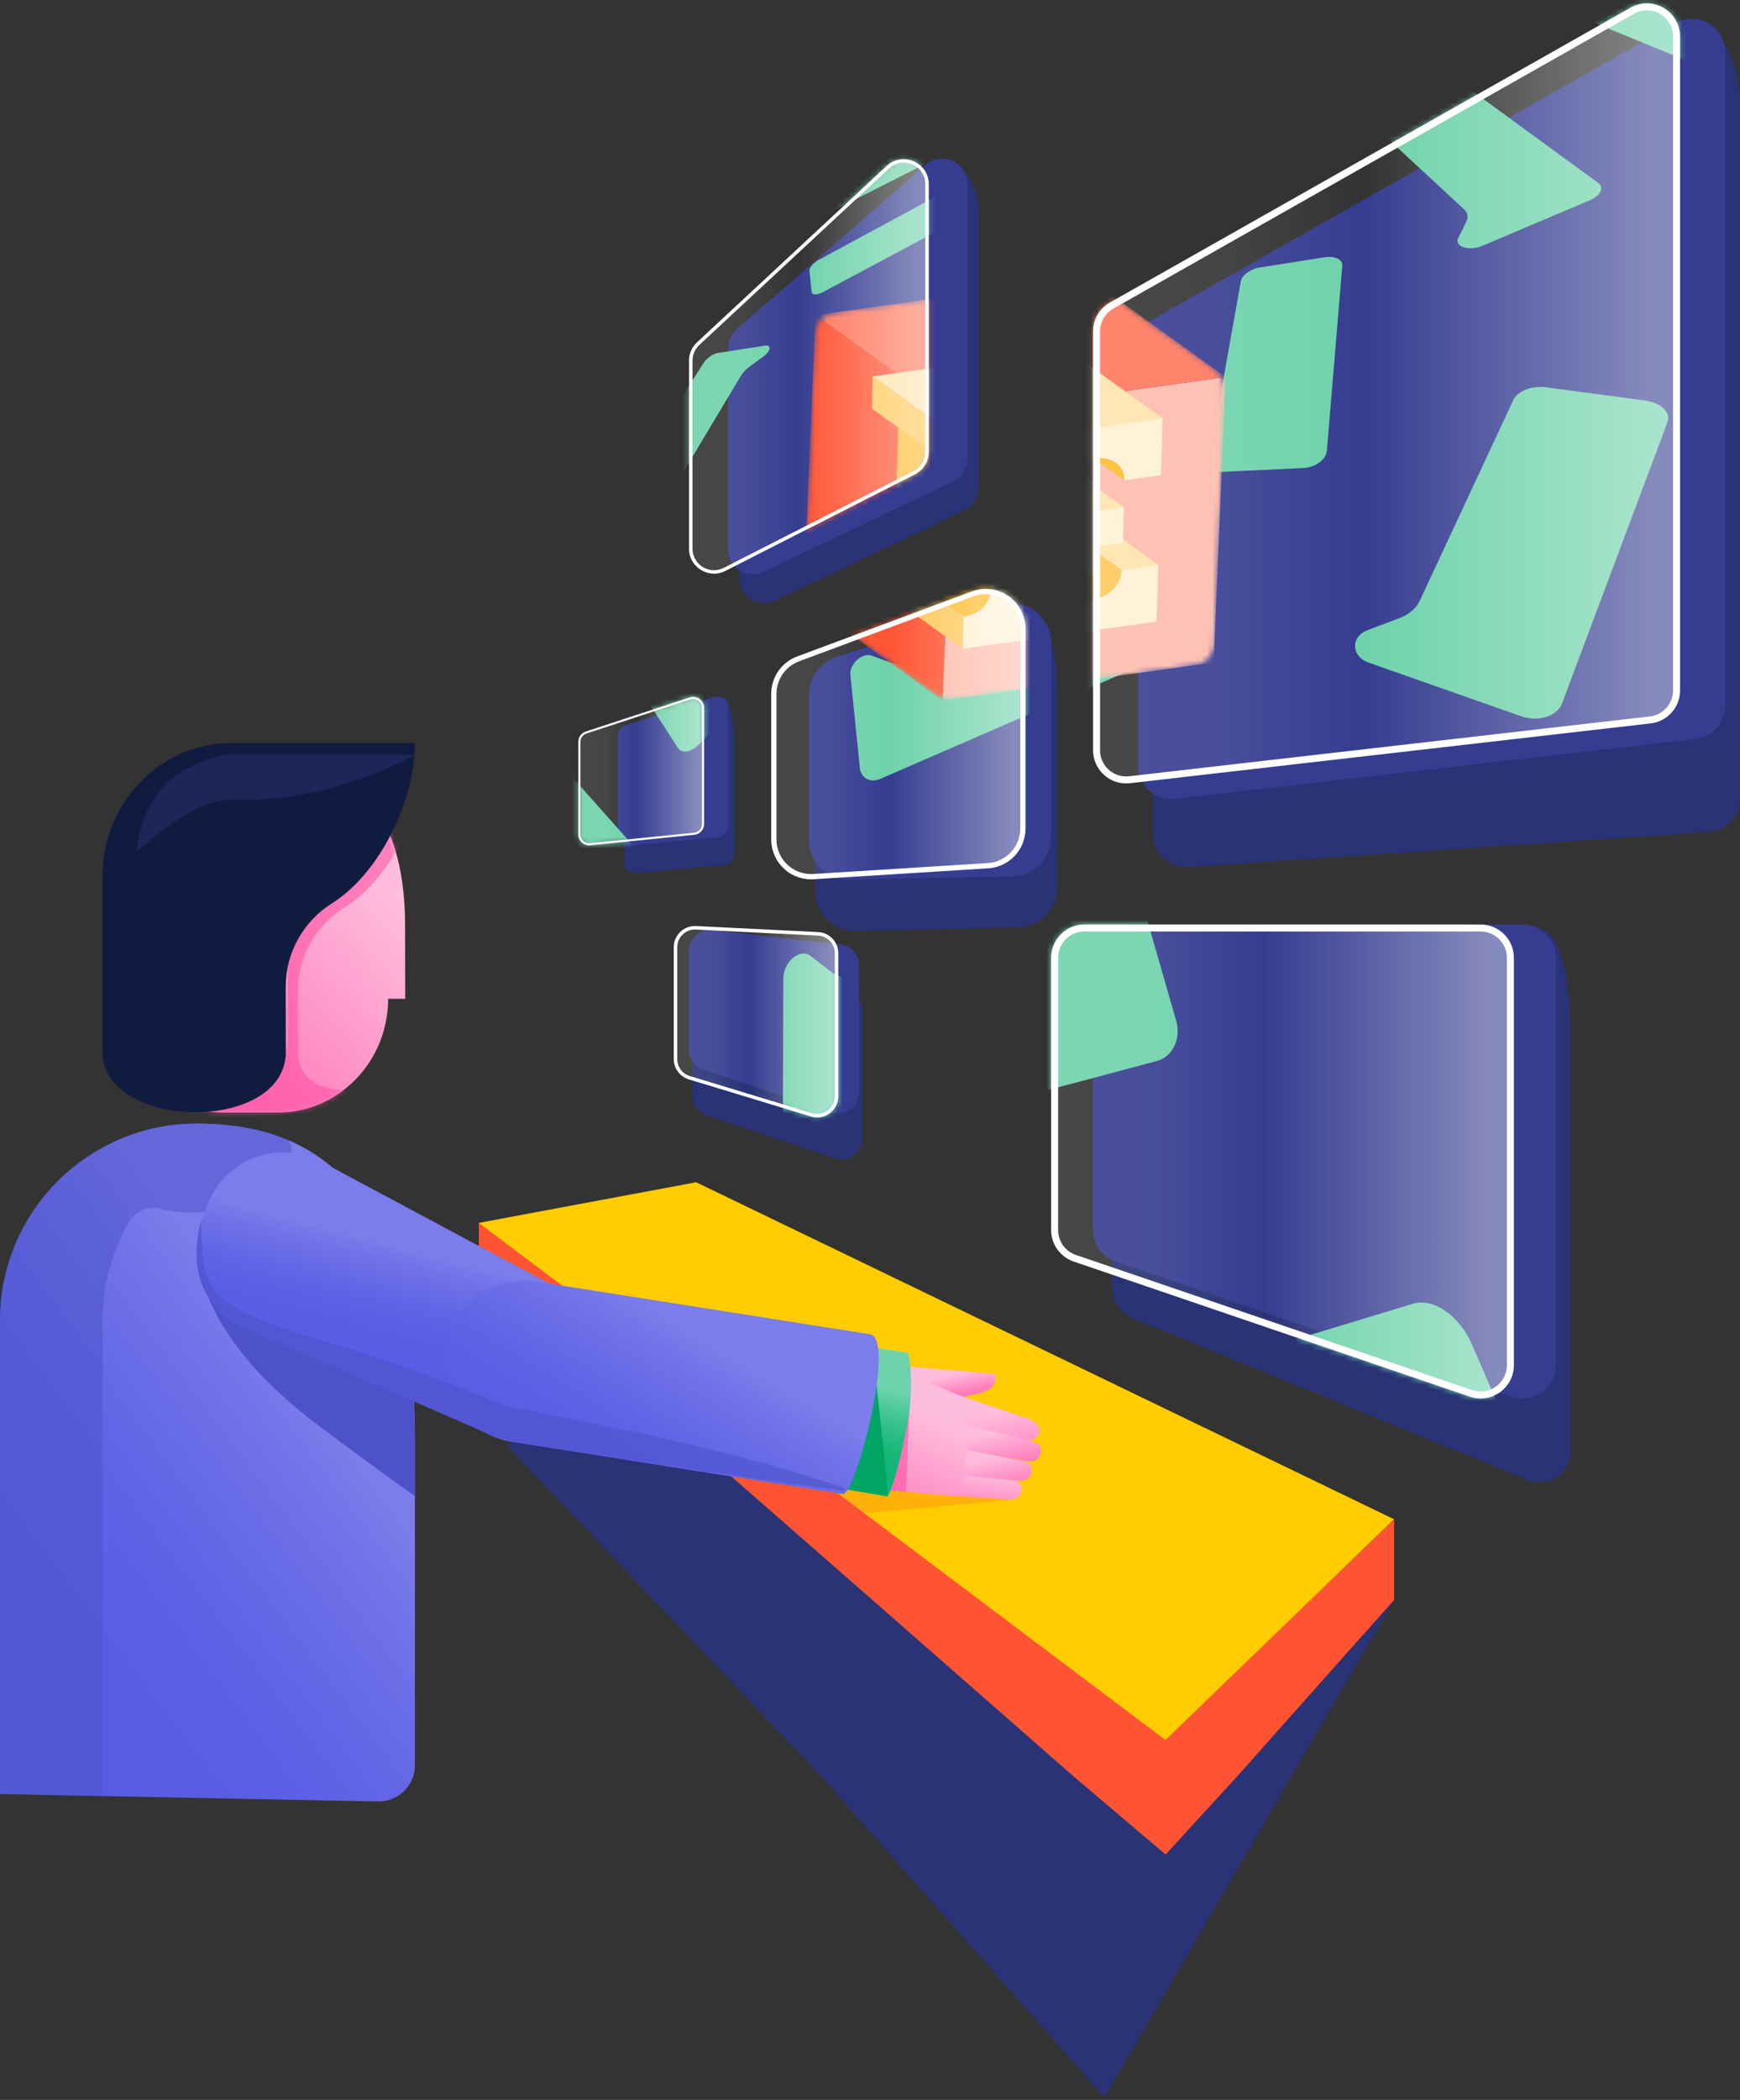 <svg width="315" height="380" viewBox="0 0 315 380" fill="none" xmlns="http://www.w3.org/2000/svg">
<rect x="0" y="0" width="315" height="380" fill="#333333" stroke="none"/>
<path d="M252.385 289.492L124.728 218.046L91.978 261.831L148.58 321.362L199.942 379.597L252.385 289.492Z" fill="#293375"/>
<path d="M127.955 201.866L151.094 209.628C153.57 210.458 156.134 208.617 156.134 206.005V183.026C156.134 181.076 154.666 179.438 152.73 179.225L129.591 176.677C127.328 176.427 125.35 178.198 125.35 180.477V198.243C125.35 199.885 126.399 201.346 127.955 201.866Z" fill="#293375"/>
<path d="M205.318 238.687L276.453 267.768C280.33 269.352 284.358 266.709 284.358 262.579V188.864C284.358 185.536 284.358 168.442 278.383 167.97L207.249 177.815C203.949 177.599 201.271 180.122 201.271 183.454V232.725C201.271 235.305 202.897 237.701 205.318 238.69V238.687Z" fill="#293375"/>
<path d="M154.923 168.439L184.36 167.815C188.281 167.732 191.419 164.528 191.419 160.607V125.606C191.419 120.728 190.306 109.453 185.656 110.934L152.587 128.097C149.594 129.048 147.562 131.827 147.562 134.969V161.232C147.562 165.273 150.884 168.525 154.926 168.439H154.923Z" fill="#293375"/>
<path d="M115.14 158.031L131.147 156.544C132.165 156.449 132.941 155.596 132.941 154.576V133.099C132.941 131.761 132.234 126.021 130.963 126.423L114.363 136.275C113.542 136.534 112.981 137.298 112.981 138.16V156.065C112.981 157.229 113.983 158.141 115.14 158.034V158.031Z" fill="#293375"/>
<path d="M215.417 156.868L309.643 150.541C312.67 150.192 314.956 147.631 314.956 144.582L315 18.553C315 13.948 313.504 9.463 310.737 5.78L309.824 4.563L211.778 69.885C209.899 70.95 208.735 72.944 208.735 75.105V150.909C208.735 154.494 211.858 157.276 215.417 156.868Z" fill="#293375"/>
<path d="M212.716 144.541L306.987 133.717C310.014 133.368 312.299 130.807 312.299 127.758V9.415C312.299 4.82 307.345 1.932 303.345 4.195L209.074 57.558C207.195 58.623 206.031 60.617 206.031 62.779V138.582C206.031 142.167 209.153 144.95 212.713 144.541H212.716Z" fill="#363D91"/>
<path d="M201.961 228.291L273.686 252.744C277.594 254.078 281.657 251.172 281.657 247.042V173.327C281.657 169.999 278.96 167.302 275.632 167.302L203.907 167.292C200.579 167.292 197.882 169.989 197.882 173.317V222.588C197.882 225.168 199.524 227.46 201.964 228.291H201.961Z" fill="#363D91"/>
<path d="M153.798 159.207L183.235 158.582C187.156 158.5 190.294 155.295 190.294 151.375V116.373C190.294 111.495 185.549 108.024 180.899 109.501L151.462 118.864C148.469 119.815 146.438 122.595 146.438 125.736V151.999C146.438 156.04 149.759 159.292 153.801 159.207H153.798Z" fill="#363D91"/>
<path d="M140.349 108.712L174.581 92.37C176.157 91.618 177.158 90.027 177.158 88.281V38.163C177.158 34.442 175.257 30.981 172.115 28.984L135.423 64.829C134.434 65.688 133.863 66.937 133.863 68.249V104.626C133.863 107.958 137.337 110.151 140.345 108.715L140.349 108.712Z" fill="#293375"/>
<path d="M127.337 193.523L150.476 201.286C152.951 202.116 155.516 200.274 155.516 197.663V174.683C155.516 172.734 154.048 171.095 152.111 170.883L128.973 168.335C126.709 168.084 124.731 169.856 124.731 172.135V189.9C124.731 191.542 125.781 193.003 127.337 193.523Z" fill="#363D91"/>
<path d="M138.298 103.466L172.531 87.124C174.106 86.373 175.108 84.782 175.108 83.035V33.244C175.108 29.358 170.537 27.276 167.605 29.824L133.372 59.583C132.383 60.442 131.812 61.691 131.812 63.003V99.381C131.812 102.712 135.287 104.905 138.295 103.469L138.298 103.466Z" fill="#363D91"/>
<path d="M86.679 227.083L194.249 321.362L211.001 335.587L252.385 289.492L105.754 226.11L86.679 221.295V227.083Z" fill="#FF5433"/>
<path d="M86.679 221.296L211.001 314.887L252.385 274.931L126.028 213.939L86.679 221.296Z" fill="#FFCC00"/>
<path d="M114.015 152.978L130.022 151.492C131.04 151.397 131.816 150.544 131.816 149.524V128.047C131.816 126.709 130.517 125.758 129.246 126.161L113.238 131.219C112.417 131.479 111.856 132.243 111.856 133.105V151.01C111.856 152.173 112.858 153.086 114.015 152.978Z" fill="#363D91"/>
<mask id="mask0_1833_3469" style="mask-type:luminance" maskUnits="userSpaceOnUse" x="104" y="0" width="201" height="254">
<path d="M197.882 135.771V59.967C197.882 57.805 199.046 55.812 200.925 54.747L295.196 1.384C299.193 -0.879 304.15 2.008 304.15 6.604V124.947C304.15 127.996 301.865 130.557 298.838 130.905L204.567 141.729C201.008 142.138 197.885 139.355 197.885 135.771H197.882ZM194.373 228.291L266.098 252.744C270.006 254.078 274.07 251.172 274.07 247.042V173.327C274.07 169.999 271.372 167.302 268.044 167.302L196.32 167.292C192.991 167.292 190.294 169.989 190.294 173.317V222.589C190.294 225.169 191.936 227.46 194.377 228.291H194.373ZM147.278 159.102L178.896 157.127C182.696 156.89 185.657 153.739 185.657 149.932V113.777C185.657 108.75 180.642 105.267 175.932 107.019L144.314 118.788C141.493 119.84 139.62 122.534 139.62 125.546V151.907C139.62 156.065 143.129 159.362 147.281 159.102H147.278ZM124.69 195.324L146.824 202.046C149.281 202.791 151.76 200.956 151.76 198.389V172.49C151.76 170.452 150.159 168.772 148.124 168.671L125.99 167.58C123.806 167.473 121.98 169.213 121.98 171.4V191.666C121.98 193.349 123.08 194.836 124.694 195.324H124.69ZM131.318 103.311L165.668 85.815C167.187 85.041 168.141 83.482 168.141 81.78V33.339C168.141 29.384 163.424 27.327 160.527 30.021L126.177 61.951C125.255 62.807 124.732 64.011 124.732 65.27V99.276C124.732 102.658 128.304 104.848 131.318 103.311ZM106.864 152.956L125.682 151.067C126.694 150.966 127.461 150.116 127.461 149.102V128.075C127.461 126.731 126.145 125.777 124.868 126.198L106.049 132.376C105.238 132.642 104.689 133.4 104.689 134.252V150.991C104.689 152.16 105.701 153.073 106.864 152.956Z" fill="white"/>
</mask>
<g mask="url(#mask0_1833_3469)">
<path d="M78.229 219.612L62.333 251.289C61.886 252.18 61.528 253.093 61.262 253.983C60.995 254.874 60.818 255.755 60.739 256.56C60.659 257.372 60.682 258.11 60.808 258.731C60.935 259.353 61.17 259.857 61.512 260.186L103.815 300.757C104.36 301.28 104.972 301.514 105.615 301.492C106.259 301.47 106.931 301.188 107.59 300.678C108.249 300.167 108.89 299.429 109.479 298.497C110.066 297.568 110.595 296.446 111.029 295.166L121.562 264.129C121.933 263.032 122.177 261.914 122.298 260.833C122.418 259.752 122.415 258.722 122.301 257.78C122.187 256.842 121.965 255.999 121.635 255.299C121.306 254.598 120.881 254.05 120.355 253.695L84.702 229.473C84.448 229.302 84.223 229.077 84.026 228.807C83.83 228.538 83.665 228.224 83.532 227.869C83.399 227.514 83.294 227.124 83.228 226.693C83.161 226.262 83.123 225.806 83.12 225.314L83.088 218.582C83.085 217.742 82.892 217.156 82.578 216.804C82.264 216.452 81.833 216.341 81.345 216.449C80.857 216.557 80.312 216.877 79.773 217.406C79.234 217.936 78.698 218.671 78.229 219.606" fill="#6ED2AB"/>
<path d="M168.344 252.091C168.284 252.357 168.23 252.633 168.192 252.915C168.154 253.197 168.122 253.489 168.103 253.787C168.084 254.085 168.078 254.389 168.087 254.703C168.097 255.017 168.113 255.334 168.148 255.654L173.802 310.329C173.974 311.99 174.319 313.543 174.798 314.925C175.279 316.319 175.898 317.546 176.611 318.535C177.327 319.533 178.142 320.291 179.004 320.744C179.866 321.197 180.788 321.353 181.708 321.134L280.989 297.578C281.741 297.4 282.403 297.058 282.964 296.582C283.528 296.107 283.991 295.492 284.353 294.769C284.714 294.047 284.974 293.22 285.126 292.307C285.278 291.397 285.322 290.408 285.259 289.362C285.227 288.852 285.17 288.326 285.085 287.79C284.999 287.258 284.888 286.712 284.752 286.161C284.616 285.613 284.451 285.055 284.261 284.497C284.07 283.939 283.855 283.378 283.611 282.814L266.472 243.286C265.895 241.958 265.163 240.76 264.329 239.73C263.502 238.709 262.58 237.85 261.616 237.194C260.653 236.538 259.66 236.085 258.675 235.863C257.689 235.641 256.725 235.647 255.819 235.923L187.451 256.601C186.909 256.766 186.361 256.846 185.812 256.846C185.264 256.846 184.719 256.763 184.18 256.605C183.644 256.446 183.115 256.208 182.605 255.898C182.094 255.587 181.6 255.204 181.131 254.747L174.709 248.513C174.081 247.904 173.425 247.584 172.782 247.508C172.138 247.432 171.508 247.594 170.924 247.952C170.341 248.31 169.809 248.861 169.365 249.562C168.921 250.265 168.566 251.124 168.344 252.091Z" fill="#6ED2AB"/>
<path d="M300.236 186.345C300.296 186.82 300.419 187.315 300.61 187.809C300.8 188.303 301.053 188.807 301.373 189.302C301.694 189.796 302.08 190.284 302.537 190.75C302.993 191.219 303.516 191.666 304.106 192.078L352.789 226.221C354.279 227.267 355.807 228.072 357.287 228.63C358.768 229.188 360.222 229.502 361.532 229.552C362.85 229.603 364.029 229.394 364.993 228.922C365.956 228.449 366.701 227.711 367.142 226.712L404.275 142.468C404.383 142.224 404.456 141.971 404.494 141.711C404.532 141.451 404.538 141.185 404.513 140.915C404.487 140.646 404.427 140.37 404.342 140.091C404.253 139.815 404.136 139.533 403.99 139.254C403.695 138.684 403.283 138.113 402.77 137.555C402.256 136.998 401.651 136.456 400.953 135.939C400.256 135.422 399.486 134.94 398.643 134.497C397.803 134.056 396.893 133.657 395.926 133.311L361.912 121.181C360.742 120.763 359.566 120.494 358.444 120.364C357.325 120.234 356.257 120.237 355.29 120.37C354.327 120.503 353.465 120.76 352.758 121.14C352.051 121.52 351.499 122.018 351.154 122.63L320.379 177.514C320.091 178.031 319.732 178.497 319.308 178.909C318.886 179.324 318.401 179.682 317.859 179.987C317.317 180.291 316.724 180.535 316.084 180.716C315.444 180.896 314.756 181.017 314.033 181.07L303.985 181.815C303.282 181.866 302.679 182.031 302.172 182.281C301.665 182.532 301.259 182.871 300.949 183.277C300.638 183.682 300.423 184.154 300.302 184.671C300.182 185.191 300.16 185.755 300.236 186.342" fill="#6ED2AB"/>
<path d="M281.461 0.858C281.471 0.918 281.49 0.972 281.518 1.026C281.547 1.08 281.585 1.13 281.629 1.181C281.674 1.232 281.734 1.276 281.797 1.317C281.861 1.359 281.94 1.4 282.025 1.435L306.743 11.549C306.914 11.618 307.069 11.695 307.209 11.78C307.348 11.866 307.472 11.954 307.58 12.05C307.688 12.145 307.776 12.246 307.849 12.354C307.922 12.462 307.976 12.573 308.014 12.687C308.03 12.737 308.043 12.788 308.052 12.842C308.062 12.896 308.068 12.947 308.071 13.001C308.074 13.054 308.071 13.108 308.068 13.162C308.065 13.216 308.055 13.273 308.043 13.33L307.488 15.977C307.481 16.008 307.475 16.04 307.472 16.072C307.469 16.104 307.469 16.135 307.472 16.164C307.475 16.192 307.475 16.224 307.481 16.253C307.488 16.281 307.494 16.309 307.504 16.338C307.586 16.607 307.84 16.823 308.207 16.975C308.575 17.13 309.06 17.222 309.605 17.251C310.15 17.276 310.759 17.235 311.368 17.121C311.979 17.004 312.591 16.814 313.146 16.544L332.579 7.077C332.922 6.909 333.213 6.734 333.451 6.557C333.689 6.379 333.876 6.199 334.012 6.018C334.148 5.837 334.228 5.66 334.256 5.489C334.285 5.317 334.256 5.153 334.177 4.997C334.139 4.921 334.085 4.848 334.022 4.779C333.958 4.709 333.879 4.642 333.787 4.579C333.695 4.516 333.59 4.458 333.473 4.401C333.356 4.344 333.226 4.297 333.083 4.252L298.112 -6.857C297.817 -6.949 297.459 -6.996 297.059 -7.003C296.66 -7.009 296.226 -6.971 295.776 -6.898C295.329 -6.825 294.869 -6.714 294.422 -6.572C293.975 -6.429 293.544 -6.255 293.151 -6.052L282.951 -0.775C282.691 -0.641 282.466 -0.502 282.273 -0.362C282.079 -0.223 281.921 -0.08 281.794 0.059C281.667 0.199 281.579 0.338 281.521 0.471C281.464 0.604 281.449 0.734 281.468 0.851" fill="#6ED2AB"/>
<path d="M185.179 6.484L183.505 9.821C183.438 9.951 183.423 10.062 183.448 10.151C183.473 10.24 183.54 10.303 183.644 10.344C183.749 10.385 183.889 10.398 184.06 10.385C184.231 10.373 184.431 10.332 184.659 10.262L204.146 4.157C204.324 4.103 204.495 4.056 204.66 4.021C204.825 3.986 204.983 3.958 205.132 3.942C205.281 3.926 205.424 3.916 205.554 3.919C205.684 3.923 205.804 3.935 205.912 3.958L207.443 4.287C207.642 4.332 207.899 4.309 208.178 4.243C208.457 4.176 208.755 4.065 209.037 3.926C209.319 3.786 209.582 3.622 209.788 3.444C209.994 3.267 210.146 3.086 210.207 2.915L211.953 -2.236C211.998 -2.363 211.985 -2.467 211.928 -2.546C211.871 -2.626 211.766 -2.68 211.627 -2.708C211.487 -2.737 211.307 -2.737 211.101 -2.708C210.895 -2.68 210.657 -2.626 210.403 -2.543L187.22 5.067C187.001 5.14 186.779 5.232 186.567 5.339C186.355 5.447 186.152 5.568 185.968 5.694C185.784 5.821 185.619 5.958 185.486 6.091C185.353 6.224 185.248 6.357 185.185 6.481" fill="#6ED2AB"/>
<path d="M144.672 26.848C144.644 26.89 144.621 26.928 144.599 26.969C144.577 27.01 144.561 27.045 144.548 27.08C144.536 27.115 144.526 27.15 144.52 27.184C144.514 27.219 144.514 27.248 144.517 27.279L144.767 29.688C144.777 29.784 144.827 29.85 144.91 29.891C144.992 29.932 145.109 29.945 145.249 29.932C145.388 29.92 145.556 29.882 145.737 29.815C145.918 29.749 146.117 29.66 146.323 29.546L163.266 20.047C163.411 19.964 163.56 19.888 163.706 19.822C163.852 19.755 163.998 19.692 164.137 19.638C164.277 19.584 164.419 19.539 164.553 19.501C164.686 19.463 164.816 19.435 164.939 19.416L166.686 19.134C166.863 19.105 167.053 19.045 167.244 18.966C167.434 18.887 167.621 18.782 167.795 18.671C167.969 18.56 168.128 18.436 168.261 18.31C168.394 18.183 168.499 18.059 168.565 17.945C168.584 17.913 168.597 17.882 168.61 17.853C168.622 17.825 168.629 17.793 168.635 17.764C168.641 17.736 168.641 17.711 168.638 17.685C168.635 17.66 168.629 17.634 168.619 17.612L167.253 14.459C167.218 14.379 167.145 14.332 167.041 14.306C166.936 14.281 166.8 14.284 166.645 14.306C166.489 14.329 166.309 14.383 166.118 14.455C165.928 14.528 165.725 14.623 165.519 14.738L145.87 25.837C145.737 25.913 145.61 25.993 145.493 26.075C145.376 26.157 145.262 26.246 145.157 26.332C145.052 26.417 144.96 26.509 144.878 26.595C144.796 26.68 144.726 26.769 144.669 26.852" fill="#6ED2AB"/>
<path d="M108.982 54.205C108.906 54.306 108.839 54.401 108.792 54.493C108.744 54.585 108.706 54.671 108.687 54.747C108.668 54.823 108.665 54.893 108.678 54.953C108.69 55.013 108.722 55.061 108.773 55.095L110.766 56.493C110.846 56.547 110.96 56.566 111.096 56.557C111.232 56.547 111.397 56.503 111.575 56.43C111.752 56.357 111.946 56.262 112.139 56.138C112.332 56.015 112.535 55.872 112.725 55.71L127.781 42.902C127.905 42.797 128.035 42.696 128.165 42.598C128.295 42.499 128.431 42.408 128.567 42.322C128.704 42.236 128.843 42.154 128.98 42.081C129.116 42.008 129.255 41.942 129.392 41.882L131.312 41.045C131.449 40.984 131.585 40.915 131.712 40.836C131.839 40.756 131.962 40.671 132.073 40.582C132.184 40.493 132.289 40.401 132.378 40.306C132.466 40.211 132.545 40.122 132.606 40.034C132.656 39.961 132.694 39.894 132.723 39.828C132.752 39.761 132.767 39.704 132.771 39.65C132.774 39.596 132.764 39.549 132.739 39.511C132.713 39.473 132.675 39.441 132.618 39.422L128.916 38.1C128.824 38.068 128.704 38.065 128.561 38.091C128.419 38.116 128.257 38.167 128.086 38.24C127.915 38.312 127.731 38.408 127.55 38.522C127.369 38.636 127.185 38.766 127.011 38.912L109.571 53.59C109.511 53.641 109.451 53.691 109.397 53.745C109.343 53.799 109.289 53.85 109.239 53.901C109.188 53.951 109.14 54.002 109.096 54.053C109.052 54.103 109.01 54.154 108.972 54.202" fill="#6ED2AB"/>
<path d="M86.41 148.516C86.207 148.855 86.036 149.197 85.903 149.53C85.77 149.863 85.671 150.193 85.614 150.5C85.557 150.807 85.538 151.096 85.567 151.353C85.595 151.609 85.665 151.834 85.785 152.015L103.945 179.283C104.173 179.625 104.471 179.841 104.817 179.939C105.162 180.037 105.558 180.018 105.973 179.888C106.389 179.758 106.826 179.517 107.26 179.172C107.695 178.827 108.123 178.383 108.519 177.841L118.614 164.155C118.694 164.047 118.77 163.939 118.842 163.831C118.915 163.723 118.985 163.613 119.052 163.498C119.118 163.384 119.182 163.273 119.239 163.159C119.296 163.045 119.356 162.931 119.407 162.817C119.603 162.392 119.755 161.961 119.86 161.54C119.965 161.118 120.022 160.712 120.028 160.329C120.034 159.945 119.993 159.59 119.898 159.277C119.803 158.963 119.66 158.687 119.464 158.465L102.309 139.175C102.186 139.036 102.084 138.871 102.005 138.687C101.926 138.503 101.872 138.297 101.84 138.075C101.808 137.853 101.799 137.613 101.815 137.359C101.831 137.105 101.869 136.836 101.932 136.557L102.794 132.687C102.902 132.199 102.867 131.825 102.731 131.571C102.595 131.318 102.357 131.181 102.056 131.159C101.755 131.137 101.396 131.238 101.013 131.457C100.629 131.676 100.224 132.015 99.831 132.478L87.161 147.445C87.088 147.53 87.019 147.616 86.952 147.701C86.885 147.787 86.819 147.876 86.755 147.964C86.692 148.053 86.632 148.142 86.572 148.231C86.511 148.319 86.457 148.411 86.404 148.5" fill="#6ED2AB"/>
<path d="M142.092 175.504C142.048 175.631 142.007 175.761 141.972 175.894C141.937 176.027 141.905 176.161 141.883 176.297C141.861 176.433 141.839 176.573 141.826 176.712C141.813 176.851 141.807 176.994 141.807 177.14L141.725 204.275C141.725 205.054 141.836 205.771 142.048 206.398C142.26 207.029 142.568 207.568 142.951 207.989C143.338 208.414 143.798 208.718 144.311 208.88C144.825 209.042 145.392 209.054 145.985 208.899L209.449 191.993C209.959 191.856 210.431 191.638 210.856 191.349C211.281 191.061 211.655 190.706 211.972 190.297C212.289 189.888 212.552 189.428 212.752 188.931C212.951 188.433 213.084 187.904 213.151 187.352C213.176 187.14 213.192 186.921 213.195 186.703C213.199 186.484 213.195 186.262 213.173 186.04C213.154 185.818 213.126 185.596 213.084 185.371C213.043 185.146 212.992 184.924 212.926 184.703L207.392 165.463C207.198 164.788 206.884 164.189 206.485 163.682C206.086 163.175 205.607 162.766 205.075 162.462C204.542 162.157 203.959 161.964 203.353 161.891C202.748 161.818 202.124 161.872 201.502 162.062L154.613 176.585C154.242 176.699 153.871 176.772 153.506 176.801C153.142 176.829 152.787 176.817 152.441 176.763C152.096 176.709 151.766 176.611 151.449 176.474C151.132 176.338 150.838 176.161 150.559 175.945L146.742 172.978C146.349 172.674 145.915 172.541 145.465 172.544C145.015 172.547 144.562 172.69 144.127 172.937C143.693 173.184 143.284 173.542 142.932 173.977C142.58 174.411 142.286 174.928 142.086 175.495" fill="#6ED2AB"/>
<path d="M245.317 116.741C245.301 117.054 245.339 117.368 245.431 117.676C245.523 117.983 245.672 118.284 245.875 118.563C246.078 118.842 246.334 119.102 246.648 119.33C246.962 119.558 247.33 119.752 247.754 119.901L275.318 129.593C276.111 129.872 276.916 130.015 277.692 130.037C278.469 130.059 279.227 129.958 279.908 129.742C280.589 129.53 281.201 129.203 281.699 128.782C282.197 128.36 282.577 127.84 282.802 127.238L301.865 76.411C301.899 76.316 301.928 76.221 301.95 76.126C301.972 76.031 301.985 75.936 301.995 75.844C302.004 75.752 302.004 75.656 301.995 75.565C301.985 75.473 301.976 75.381 301.96 75.289C301.89 74.95 301.735 74.62 301.503 74.316C301.272 74.011 300.968 73.729 300.6 73.482C300.232 73.235 299.801 73.019 299.319 72.848C298.838 72.677 298.308 72.547 297.734 72.471L279.889 70.078C279.249 69.993 278.608 69.993 277.99 70.065C277.372 70.138 276.789 70.284 276.256 70.49C275.724 70.696 275.249 70.962 274.859 71.279C274.469 71.596 274.164 71.961 273.974 72.363L257.032 108.693C256.87 109.035 256.671 109.365 256.433 109.672C256.195 109.98 255.92 110.271 255.609 110.538C255.301 110.804 254.959 111.048 254.591 111.267C254.221 111.482 253.824 111.672 253.403 111.834L247.501 114.065C247.149 114.199 246.838 114.367 246.572 114.557C246.306 114.747 246.081 114.966 245.9 115.197C245.719 115.428 245.577 115.682 245.479 115.945C245.38 116.208 245.323 116.478 245.311 116.753" fill="#6ED2AB"/>
<path d="M248.621 22.29C248.617 22.347 248.621 22.404 248.627 22.458C248.633 22.512 248.649 22.566 248.671 22.62C248.694 22.674 248.722 22.721 248.754 22.772C248.785 22.823 248.83 22.867 248.877 22.912L265.078 37.913C265.173 38.002 265.258 38.094 265.328 38.189C265.398 38.284 265.461 38.385 265.512 38.487C265.563 38.588 265.601 38.696 265.629 38.807C265.658 38.918 265.674 39.029 265.677 39.143C265.677 39.222 265.677 39.301 265.67 39.381C265.664 39.46 265.648 39.542 265.629 39.625C265.61 39.707 265.585 39.789 265.556 39.872C265.528 39.954 265.49 40.04 265.449 40.122L263.994 43.076C263.968 43.124 263.949 43.171 263.933 43.219C263.918 43.267 263.902 43.311 263.892 43.358C263.883 43.406 263.873 43.45 263.87 43.495C263.867 43.539 263.864 43.584 263.864 43.625C263.873 43.923 264.022 44.179 264.273 44.385C264.526 44.591 264.884 44.75 265.309 44.839C265.734 44.927 266.225 44.956 266.745 44.902C267.265 44.848 267.81 44.715 268.343 44.49L287.76 36.259C288.131 36.103 288.454 35.926 288.733 35.739C289.012 35.552 289.241 35.352 289.421 35.146C289.602 34.94 289.729 34.731 289.805 34.522C289.881 34.312 289.9 34.106 289.865 33.907C289.852 33.831 289.83 33.755 289.798 33.678C289.767 33.602 289.729 33.533 289.681 33.46C289.634 33.387 289.576 33.32 289.51 33.254C289.443 33.187 289.37 33.124 289.285 33.064L265.094 15.409C264.891 15.26 264.615 15.155 264.289 15.098C263.965 15.038 263.594 15.022 263.201 15.048C262.808 15.073 262.39 15.14 261.971 15.247C261.553 15.355 261.135 15.501 260.735 15.685L250.443 20.465C250.164 20.595 249.914 20.737 249.692 20.883C249.47 21.032 249.28 21.187 249.125 21.343C248.969 21.498 248.846 21.66 248.76 21.818C248.674 21.976 248.624 22.132 248.614 22.281" fill="#6ED2AB"/>
<path d="M197.635 18.005C197.587 18.125 197.575 18.236 197.59 18.331C197.606 18.427 197.657 18.512 197.733 18.579C197.809 18.645 197.917 18.696 198.053 18.724C198.19 18.753 198.351 18.766 198.541 18.753L220.184 17.282C220.387 17.27 220.58 17.267 220.758 17.282C220.935 17.298 221.103 17.317 221.252 17.355C221.401 17.393 221.538 17.441 221.655 17.501C221.772 17.561 221.874 17.634 221.953 17.72L223.103 18.927C223.256 19.086 223.509 19.165 223.817 19.178C224.124 19.19 224.489 19.14 224.86 19.032C225.23 18.927 225.604 18.769 225.937 18.572C226.27 18.376 226.552 18.141 226.742 17.884L232.473 10.116C232.505 10.075 232.53 10.034 232.556 9.995C232.581 9.957 232.6 9.916 232.619 9.878C232.638 9.84 232.651 9.802 232.663 9.767C232.676 9.732 232.686 9.694 232.689 9.663C232.711 9.533 232.692 9.419 232.638 9.32C232.584 9.222 232.492 9.14 232.365 9.076C232.239 9.013 232.083 8.969 231.893 8.946C231.703 8.924 231.487 8.924 231.243 8.946L204.523 11.634C204.282 11.659 204.022 11.716 203.762 11.799C203.502 11.881 203.239 11.992 202.988 12.119C202.738 12.246 202.5 12.392 202.288 12.547C202.076 12.702 201.892 12.87 201.746 13.041L197.895 17.59C197.863 17.628 197.835 17.663 197.806 17.701C197.777 17.739 197.755 17.774 197.733 17.808C197.711 17.843 197.692 17.878 197.676 17.913C197.66 17.948 197.644 17.98 197.632 18.011" fill="#6ED2AB"/>
<path d="M150.283 33.948C150.258 33.989 150.236 34.028 150.217 34.069C150.198 34.11 150.182 34.145 150.166 34.183C150.15 34.221 150.144 34.256 150.134 34.291C150.125 34.325 150.125 34.36 150.125 34.392L150.115 37.565C150.115 37.688 150.16 37.787 150.245 37.85C150.331 37.913 150.451 37.951 150.603 37.958C150.756 37.964 150.936 37.939 151.139 37.882C151.342 37.825 151.564 37.739 151.795 37.622L171.197 27.793C171.365 27.707 171.536 27.631 171.704 27.561C171.872 27.492 172.037 27.435 172.199 27.384C172.36 27.333 172.519 27.295 172.671 27.267C172.823 27.238 172.969 27.219 173.105 27.21L175.07 27.099C175.28 27.086 175.505 27.032 175.733 26.95C175.961 26.867 176.186 26.753 176.395 26.623C176.605 26.493 176.798 26.348 176.953 26.195C177.109 26.043 177.232 25.891 177.305 25.745C177.321 25.714 177.334 25.682 177.346 25.65C177.359 25.619 177.365 25.587 177.368 25.558C177.372 25.53 177.375 25.498 177.375 25.47C177.375 25.441 177.368 25.413 177.362 25.387L176.12 21.07C176.088 20.966 176.012 20.89 175.898 20.842C175.784 20.794 175.635 20.779 175.457 20.791C175.28 20.804 175.08 20.842 174.864 20.912C174.649 20.982 174.414 21.073 174.18 21.197L151.735 32.728C151.573 32.81 151.421 32.902 151.275 33.001C151.13 33.099 150.993 33.2 150.866 33.308C150.74 33.416 150.629 33.523 150.53 33.631C150.432 33.739 150.35 33.847 150.283 33.951" fill="#6ED2AB"/>
<path d="M108.376 69.6C108.269 69.749 108.183 69.894 108.123 70.028C108.063 70.161 108.025 70.287 108.015 70.398C108.006 70.509 108.015 70.604 108.059 70.684C108.104 70.763 108.17 70.82 108.269 70.855L111.61 72.028C111.739 72.075 111.907 72.075 112.094 72.04C112.282 72.005 112.494 71.929 112.713 71.825C112.931 71.72 113.16 71.581 113.385 71.416C113.61 71.251 113.828 71.064 114.028 70.855L129.458 54.902C129.582 54.772 129.715 54.649 129.854 54.528C129.994 54.408 130.137 54.291 130.289 54.18C130.441 54.069 130.593 53.964 130.748 53.866C130.904 53.768 131.062 53.676 131.221 53.593L133.471 52.43C133.607 52.36 133.737 52.281 133.858 52.199C133.978 52.116 134.092 52.028 134.197 51.936C134.302 51.844 134.393 51.752 134.476 51.66C134.558 51.568 134.628 51.473 134.688 51.384C134.755 51.283 134.806 51.181 134.837 51.093C134.869 51.004 134.882 50.918 134.872 50.845C134.863 50.772 134.834 50.712 134.783 50.665C134.733 50.617 134.657 50.585 134.558 50.573L128.995 49.825C128.859 49.806 128.691 49.825 128.51 49.872C128.33 49.92 128.13 49.999 127.93 50.1C127.731 50.202 127.521 50.329 127.322 50.474C127.122 50.62 126.932 50.782 126.758 50.956L108.801 69.112C108.76 69.153 108.722 69.194 108.681 69.235C108.64 69.276 108.605 69.318 108.57 69.359C108.535 69.4 108.5 69.441 108.468 69.482C108.437 69.524 108.405 69.565 108.376 69.603" fill="#6ED2AB"/>
<path d="M127.391 65.654L112.683 88.69C112.515 88.953 112.401 89.2 112.335 89.425C112.268 89.65 112.255 89.85 112.29 90.018C112.325 90.186 112.411 90.319 112.541 90.408C112.671 90.497 112.851 90.541 113.076 90.532L119.134 90.243C119.372 90.231 119.631 90.164 119.901 90.053C120.17 89.942 120.443 89.787 120.709 89.597C120.975 89.406 121.232 89.188 121.464 88.944C121.695 88.7 121.898 88.436 122.063 88.164L134.114 68.037C134.206 67.882 134.314 67.727 134.434 67.571C134.554 67.416 134.684 67.264 134.827 67.115C134.97 66.966 135.119 66.82 135.28 66.68C135.439 66.541 135.61 66.405 135.784 66.278L138.254 64.478C138.352 64.405 138.447 64.332 138.532 64.256C138.618 64.18 138.697 64.104 138.77 64.028C138.843 63.952 138.906 63.876 138.967 63.799C139.027 63.723 139.074 63.647 139.119 63.574C139.214 63.413 139.274 63.257 139.3 63.121C139.325 62.985 139.312 62.861 139.265 62.763C139.217 62.665 139.132 62.592 139.011 62.551C138.891 62.509 138.732 62.5 138.532 62.532L129.908 63.891C129.692 63.926 129.464 63.999 129.229 64.107C128.995 64.215 128.76 64.351 128.532 64.509C128.304 64.668 128.088 64.852 127.895 65.045C127.702 65.238 127.53 65.448 127.394 65.66" fill="#6ED2AB"/>
<path d="M109.099 111.666C108.976 111.875 108.871 112.084 108.792 112.287C108.712 112.49 108.655 112.69 108.624 112.877C108.592 113.064 108.586 113.241 108.608 113.403C108.63 113.565 108.681 113.71 108.76 113.834L122.754 135.365C122.925 135.631 123.163 135.809 123.442 135.907C123.721 136.005 124.048 136.021 124.396 135.961C124.745 135.901 125.116 135.758 125.487 135.539C125.857 135.324 126.231 135.032 126.586 134.668L135.668 125.34C135.779 125.225 135.886 125.105 135.985 124.985C136.083 124.864 136.178 124.741 136.264 124.614C136.349 124.487 136.432 124.36 136.505 124.233C136.577 124.107 136.644 123.977 136.704 123.847C136.825 123.584 136.917 123.321 136.98 123.067C137.043 122.81 137.075 122.563 137.075 122.328C137.075 122.094 137.043 121.872 136.98 121.672C136.917 121.473 136.818 121.292 136.688 121.137L123.109 105.181C123.011 105.064 122.932 104.931 122.875 104.782C122.818 104.633 122.78 104.471 122.761 104.297C122.742 104.122 122.748 103.935 122.77 103.739C122.792 103.542 122.84 103.336 122.903 103.124L123.807 100.164C123.921 99.79 123.908 99.495 123.803 99.286C123.699 99.076 123.502 98.953 123.246 98.918C122.989 98.883 122.678 98.937 122.342 99.08C122.006 99.222 121.645 99.463 121.293 99.799L110.056 110.471C109.958 110.563 109.866 110.658 109.777 110.756C109.689 110.855 109.603 110.953 109.524 111.051C109.445 111.149 109.369 111.251 109.299 111.355C109.229 111.46 109.163 111.558 109.102 111.663" fill="#6ED2AB"/>
<path d="M154.15 120.852C154.109 120.953 154.074 121.058 154.042 121.162C154.01 121.267 153.988 121.371 153.972 121.479C153.956 121.587 153.944 121.692 153.941 121.799C153.937 121.907 153.941 122.012 153.95 122.12L155.652 138.921C155.7 139.397 155.839 139.809 156.052 140.148C156.264 140.487 156.552 140.76 156.892 140.94C157.231 141.121 157.627 141.223 158.052 141.226C158.48 141.226 158.939 141.131 159.412 140.925L207.908 119.853C208.257 119.701 208.58 119.511 208.872 119.292C209.163 119.074 209.42 118.826 209.639 118.56C209.861 118.294 210.045 118.005 210.187 117.707C210.33 117.41 210.434 117.099 210.492 116.785C210.52 116.63 210.539 116.478 210.545 116.322C210.552 116.167 210.549 116.012 210.533 115.86C210.517 115.707 210.492 115.555 210.454 115.403C210.415 115.251 210.365 115.105 210.301 114.959L205.648 104.151C205.483 103.765 205.227 103.444 204.91 103.191C204.593 102.94 204.215 102.757 203.8 102.652C203.385 102.544 202.932 102.513 202.466 102.56C202 102.608 201.521 102.734 201.052 102.95L164.512 119.565C164.214 119.701 163.913 119.809 163.618 119.888C163.323 119.967 163.028 120.021 162.743 120.047C162.458 120.072 162.179 120.069 161.909 120.037C161.64 120.005 161.386 119.945 161.142 119.86L157.795 118.642C157.462 118.522 157.107 118.506 156.749 118.576C156.391 118.646 156.033 118.798 155.697 119.01C155.361 119.223 155.047 119.498 154.781 119.812C154.514 120.126 154.292 120.481 154.143 120.852" fill="#6ED2AB"/>
<path d="M213.506 83.597C213.449 83.872 213.462 84.145 213.538 84.392C213.614 84.639 213.753 84.871 213.953 85.064C214.153 85.257 214.413 85.413 214.726 85.514C215.04 85.616 215.408 85.666 215.826 85.647L235.929 84.693C236.48 84.668 237.016 84.56 237.51 84.386C238.005 84.212 238.461 83.974 238.848 83.685C239.235 83.397 239.561 83.064 239.796 82.703C240.03 82.341 240.176 81.948 240.208 81.543L243 48.104C243.026 47.812 242.953 47.552 242.798 47.33C242.642 47.108 242.414 46.925 242.122 46.785C241.831 46.646 241.479 46.554 241.086 46.513C240.693 46.471 240.255 46.484 239.793 46.557L228.093 48.402C227.662 48.468 227.244 48.589 226.854 48.75C226.467 48.909 226.106 49.108 225.795 49.33C225.485 49.552 225.221 49.806 225.022 50.069C224.822 50.332 224.689 50.611 224.638 50.89L220.064 76.519C220.02 76.766 219.944 77.013 219.842 77.257C219.741 77.501 219.605 77.746 219.446 77.98C219.288 78.218 219.101 78.446 218.888 78.668C218.676 78.89 218.441 79.099 218.181 79.299L214.524 82.11C214.375 82.224 214.245 82.341 214.127 82.465C214.01 82.585 213.912 82.709 213.826 82.836C213.741 82.963 213.671 83.09 213.617 83.216C213.563 83.343 213.522 83.473 213.497 83.597" fill="#6ED2AB"/>
<path d="M190.43 34.379C190.383 34.503 190.357 34.617 190.357 34.724C190.357 34.832 190.383 34.931 190.43 35.019C190.478 35.108 190.554 35.181 190.649 35.244C190.744 35.308 190.868 35.352 191.017 35.38L211.091 39.263C211.284 39.301 211.458 39.352 211.617 39.419C211.775 39.485 211.915 39.564 212.035 39.66C212.156 39.755 212.257 39.859 212.333 39.976C212.409 40.094 212.469 40.224 212.501 40.363L212.98 42.373C213.043 42.636 213.236 42.819 213.515 42.924C213.794 43.029 214.152 43.06 214.546 43.016C214.939 42.972 215.36 42.858 215.76 42.677C216.159 42.496 216.536 42.249 216.834 41.942L225.941 32.588C226.017 32.512 226.083 32.433 226.144 32.357C226.204 32.281 226.254 32.205 226.299 32.129C226.343 32.053 226.378 31.98 226.407 31.907C226.435 31.834 226.454 31.764 226.467 31.694C226.492 31.555 226.489 31.422 226.454 31.301C226.419 31.181 226.353 31.07 226.258 30.972C226.163 30.873 226.039 30.794 225.89 30.728C225.741 30.661 225.56 30.617 225.354 30.588L199.603 27.184C199.375 27.155 199.119 27.165 198.849 27.212C198.58 27.26 198.294 27.339 198.012 27.447C197.73 27.555 197.451 27.694 197.191 27.853C196.931 28.011 196.687 28.192 196.481 28.389L190.985 33.609C190.915 33.675 190.852 33.742 190.792 33.808C190.731 33.875 190.681 33.938 190.633 34.005C190.586 34.072 190.544 34.132 190.51 34.195C190.475 34.258 190.446 34.319 190.421 34.379" fill="#6ED2AB"/>
<path d="M146.727 48.36C146.692 48.417 146.664 48.474 146.638 48.532C146.613 48.589 146.591 48.642 146.575 48.696C146.559 48.75 146.546 48.801 146.54 48.852C146.534 48.902 146.534 48.95 146.54 48.997L146.927 52.801C146.942 52.95 147.009 53.067 147.117 53.146C147.225 53.226 147.374 53.273 147.554 53.279C147.735 53.286 147.947 53.261 148.179 53.197C148.41 53.134 148.66 53.032 148.924 52.893L170.497 41.371C170.684 41.27 170.874 41.181 171.061 41.102C171.248 41.023 171.435 40.953 171.619 40.896C171.803 40.839 171.983 40.794 172.161 40.76C172.338 40.725 172.506 40.706 172.668 40.696L174.985 40.582C175.223 40.569 175.47 40.512 175.717 40.424C175.964 40.335 176.205 40.211 176.427 40.066C176.649 39.92 176.852 39.761 177.017 39.593C177.182 39.425 177.308 39.251 177.384 39.083C177.407 39.039 177.422 38.991 177.435 38.947C177.448 38.902 177.457 38.858 177.46 38.817C177.464 38.776 177.46 38.731 177.46 38.693C177.46 38.655 177.445 38.614 177.429 38.576L175.248 33.511C175.194 33.387 175.09 33.298 174.95 33.245C174.811 33.191 174.63 33.169 174.424 33.181C174.218 33.194 173.986 33.238 173.742 33.318C173.498 33.397 173.242 33.505 172.978 33.644L148.229 47.026C148.065 47.115 147.906 47.213 147.757 47.321C147.608 47.428 147.469 47.539 147.339 47.654C147.209 47.768 147.095 47.888 146.993 48.008C146.892 48.129 146.806 48.246 146.736 48.364" fill="#6ED2AB"/>
<mask id="mask1_1833_3469" style="mask-type:luminance" maskUnits="userSpaceOnUse" x="145" y="50" width="77" height="77">
<path d="M193.34 50.598L151.148 56.528C149.107 56.814 147.563 58.519 147.477 60.576L145.591 105.435C145.506 107.457 146.444 109.384 148.086 110.563L168.613 125.315C169.916 126.253 171.532 126.649 173.123 126.427L216.434 120.342C218.336 120.075 219.775 118.487 219.855 116.57L221.775 70.909C221.845 69.238 221.069 67.644 219.712 66.668L199.448 52.107C197.682 50.839 195.492 50.297 193.34 50.601V50.598Z" fill="white"/>
</mask>
<g mask="url(#mask1_1833_3469)">
<path d="M221.886 68.228L219.715 119.879L170.645 126.776L172.816 75.124L221.886 68.228Z" fill="#FFBBAC"/>
<path d="M170.645 126.776L145.455 108.671L147.626 57.023L172.816 75.124L170.645 126.776Z" fill="#FF5432"/>
<path d="M172.816 75.124L147.626 57.023L196.696 50.126L221.886 68.227L172.816 75.124Z" fill="#FF775C"/>
</g>
<path d="M203.061 103.172L185.669 90.671L192.306 89.736L209.699 102.24L203.061 103.172Z" fill="#FFE3AB"/>
<path d="M188.186 108.601L170.794 96.1C171.694 96.747 172.946 97.08 174.553 96.944C175.444 96.871 176.325 96.775 177.206 96.652C178.087 96.528 178.969 96.376 179.862 96.199C183.647 95.454 185.552 93.333 185.666 90.671L203.058 103.172C202.944 105.834 201.036 107.955 197.255 108.699C196.361 108.877 195.477 109.029 194.599 109.153C193.72 109.276 192.839 109.375 191.945 109.444C190.338 109.581 189.086 109.248 188.186 108.601Z" fill="#FFC859"/>
<path d="M191.812 105.114L174.42 92.614C174.379 92.585 174.341 92.534 174.341 92.499L191.733 105C191.733 105.035 191.771 105.083 191.812 105.114Z" fill="#FFBC2F"/>
<path d="M198.202 92.534L180.81 80.034L186.071 79.292L203.464 91.796L198.202 92.534Z" fill="#FFE3AB"/>
<path d="M191.733 105L174.341 92.5L174.496 87.311L191.888 99.815L191.733 105Z" fill="#FFBC2F"/>
<path d="M184.677 71.251L202.069 83.752C203.074 84.475 203.556 85.597 203.54 86.924L186.148 74.424C186.163 73.093 185.682 71.971 184.677 71.251Z" fill="#FFBC2F"/>
<path d="M180.883 74.731L198.275 87.232C198.25 87.213 198.225 87.203 198.206 87.206L180.813 74.706C180.832 74.706 180.858 74.715 180.883 74.731Z" fill="#FFF1D4"/>
<path d="M192.385 88.027L174.993 75.523L180.813 74.706L198.205 87.21L192.385 88.027Z" fill="#FFE3AB"/>
<path d="M192.075 93.397L174.683 80.893L174.838 75.707L192.23 88.208L192.075 93.397Z" fill="#FFBC2F"/>
<path d="M192.23 88.208L174.838 75.707C174.838 75.654 174.946 75.533 174.996 75.527L192.389 88.028C192.338 88.034 192.233 88.158 192.23 88.208Z" fill="#FFBC2F"/>
<path d="M174.274 117.413L156.882 104.912L157.043 99.349L174.436 111.853L174.274 117.413Z" fill="#FFC859"/>
<path d="M174.436 111.853L157.044 99.349L157.104 99.064L174.496 111.568L174.436 111.853Z" fill="#FFC859"/>
<path d="M186.756 94.145L169.364 81.641L174.683 80.893L192.075 93.397L186.756 94.145Z" fill="#FFE3AB"/>
<path d="M178.47 87.093L161.078 74.592C162.07 75.305 162.65 76.554 162.6 78.291L162.473 82.611L162.283 89.029L162.156 93.349C162.051 96.88 159.915 98.671 157.106 99.067L174.499 111.568C177.307 111.172 179.443 109.381 179.548 105.85L179.675 101.53L179.865 95.112L179.992 90.791C180.043 89.051 179.462 87.806 178.47 87.093Z" fill="#FFBC2F"/>
<path d="M175.358 80.62L157.966 68.119L193.089 63.181L210.482 75.685L175.358 80.62Z" fill="#FFE3AB"/>
<path d="M175.238 86.455L157.846 73.951L157.966 68.119L175.358 80.62L175.238 86.455Z" fill="#FFC859"/>
<path d="M210.481 75.685L210.177 85.996L203.54 86.928C203.568 84.389 201.787 82.608 198.015 82.921C197.124 82.994 196.243 83.089 195.362 83.213C194.481 83.337 193.599 83.489 192.706 83.666C188.921 84.411 186.959 87.191 186.873 90.078L186.753 94.142L192.075 93.394L192.227 88.205C192.227 88.151 192.335 88.031 192.385 88.025L198.205 87.207C198.256 87.2 198.354 87.292 198.354 87.346L198.202 92.535L203.467 91.796L203.277 98.215L198.012 98.953L197.86 104.142C197.86 104.196 197.752 104.316 197.701 104.322L191.881 105.14C191.831 105.147 191.732 105.055 191.732 105.001L191.885 99.812L186.563 100.56L186.442 104.624C186.357 107.511 188.17 109.758 191.945 109.441C192.836 109.368 193.717 109.273 194.598 109.15C195.479 109.026 196.36 108.874 197.254 108.696C201.039 107.952 202.944 105.831 203.058 103.169L209.695 102.237L209.394 112.475L174.271 117.41L174.435 111.847L174.496 111.562C177.304 111.166 179.44 109.375 179.545 105.844L179.672 101.524L179.862 95.105L179.989 90.785C180.084 87.59 178.046 86.053 175.237 86.446L175.358 80.611L210.481 75.676V75.685Z" fill="#FFF1D4"/>
</g>
<path d="M203.87 141.137C200.915 141.137 198.513 138.731 198.513 135.771V59.967C198.513 58.037 199.556 56.249 201.235 55.298L295.506 1.935C296.333 1.466 297.218 1.231 298.14 1.231C301.104 1.231 303.513 3.643 303.513 6.607V124.95C303.513 127.679 301.468 129.967 298.758 130.281L204.488 141.105C204.282 141.127 204.072 141.14 203.866 141.14L203.87 141.137Z" fill="url(#paint0_linear_1833_3469)"/>
<path d="M298.143 1.862C299.354 1.862 300.558 2.35 301.446 3.203C302.375 4.094 302.885 5.301 302.885 6.604V124.947C302.885 127.352 301.081 129.374 298.691 129.647L204.421 140.471C204.237 140.493 204.053 140.503 203.869 140.503C201.264 140.503 199.147 138.379 199.147 135.771V59.967C199.147 58.265 200.066 56.687 201.549 55.85L295.82 2.487C296.549 2.075 297.332 1.862 298.143 1.862ZM298.143 0.598C297.16 0.598 296.153 0.845 295.195 1.384L200.925 54.747C199.045 55.812 197.882 57.805 197.882 59.967V135.771C197.882 139.118 200.608 141.771 203.869 141.771C204.098 141.771 204.329 141.758 204.564 141.729L298.834 130.905C301.861 130.557 304.147 127.996 304.147 124.947V6.604C304.147 3.108 301.275 0.598 298.14 0.598H298.143Z" fill="white"/>
<path d="M268.051 252.439C267.461 252.439 266.871 252.341 266.301 252.148L194.577 227.695C192.393 226.95 190.922 224.899 190.922 222.588V173.317C190.922 171.875 191.483 170.522 192.504 169.504C193.521 168.487 194.878 167.926 196.317 167.926L268.041 167.935C271.014 167.935 273.433 170.357 273.433 173.33V247.045C273.433 248.512 272.859 249.878 271.816 250.899C270.811 251.882 269.439 252.446 268.051 252.446V252.439Z" fill="url(#paint1_linear_1833_3469)"/>
<path d="M196.317 168.557L268.041 168.566C270.666 168.566 272.802 170.703 272.802 173.327V247.042C272.802 249.67 270.669 251.809 268.05 251.809C267.531 251.809 267.011 251.72 266.504 251.549L194.779 227.096C192.852 226.44 191.556 224.627 191.556 222.589V173.318C191.556 170.693 193.692 168.557 196.317 168.557ZM196.317 167.292C192.988 167.292 190.291 169.99 190.291 173.318V222.589C190.291 225.169 191.933 227.46 194.374 228.291L266.098 252.744C266.751 252.966 267.41 253.07 268.05 253.07C271.252 253.07 274.067 250.481 274.067 247.039V173.324C274.067 169.996 271.369 167.299 268.041 167.299L196.317 167.289V167.292Z" fill="white"/>
<path d="M146.821 158.645C143.112 158.645 140.095 155.622 140.095 151.91V125.549C140.095 122.75 141.857 120.214 144.482 119.235L176.1 107.466C176.867 107.181 177.659 107.035 178.458 107.035C182.166 107.035 185.184 110.059 185.184 113.777V149.932C185.184 153.482 182.41 156.433 178.867 156.655L147.249 158.63C147.106 158.639 146.964 158.642 146.821 158.642V158.645Z" fill="url(#paint2_linear_1833_3469)"/>
<path d="M178.452 107.51C181.9 107.51 184.705 110.322 184.705 113.777V149.932C184.705 153.232 182.125 155.976 178.835 156.182L147.217 158.157C147.084 158.167 146.951 158.17 146.818 158.17C143.369 158.17 140.564 155.362 140.564 151.91V125.549C140.564 122.946 142.203 120.588 144.64 119.682L176.258 107.913C176.971 107.647 177.71 107.514 178.452 107.514M178.452 106.566C177.621 106.566 176.768 106.712 175.928 107.026L144.311 118.794C141.486 119.846 139.616 122.541 139.616 125.552V151.913C139.616 155.919 142.872 159.124 146.818 159.124C146.97 159.124 147.122 159.121 147.274 159.108L178.892 157.133C182.693 156.896 185.653 153.745 185.653 149.938V113.783C185.653 109.656 182.271 106.566 178.452 106.566Z" fill="white"/>
<path d="M147.94 201.9C147.595 201.9 147.249 201.85 146.913 201.745L124.779 195.022C123.289 194.572 122.291 193.222 122.291 191.666V171.4C122.291 169.466 123.863 167.894 125.794 167.894C125.851 167.894 125.911 167.894 125.971 167.897L148.105 168.988C149.975 169.079 151.44 170.617 151.44 172.49V198.389C151.44 199.339 151.069 200.23 150.391 200.889C149.728 201.539 148.856 201.897 147.94 201.897V201.9Z" fill="url(#paint3_linear_1833_3469)"/>
<path d="M125.796 168.211C125.85 168.211 125.904 168.211 125.958 168.214L148.092 169.305C149.794 169.387 151.125 170.788 151.125 172.49V198.389C151.125 200.148 149.696 201.581 147.943 201.581C147.629 201.581 147.315 201.533 147.008 201.441L124.874 194.718C123.52 194.306 122.611 193.08 122.611 191.666V171.4C122.611 169.641 124.04 168.208 125.796 168.208M125.796 167.574C123.698 167.574 121.977 169.276 121.977 171.397V191.663C121.977 193.346 123.076 194.833 124.69 195.321L146.824 202.043C147.198 202.157 147.575 202.211 147.943 202.211C149.981 202.211 151.759 200.56 151.759 198.386V172.487C151.759 170.449 150.159 168.769 148.124 168.668L125.989 167.577C125.926 167.574 125.863 167.574 125.799 167.574H125.796Z" fill="white"/>
<path d="M129.261 103.498C126.937 103.498 125.045 101.606 125.045 99.279V65.273C125.045 64.106 125.536 62.981 126.389 62.186L160.739 30.255C161.538 29.511 162.52 29.121 163.579 29.121C166.235 29.121 167.823 31.266 167.823 33.343V81.783C167.823 83.377 166.942 84.816 165.522 85.539L131.172 103.035C130.567 103.343 129.923 103.501 129.261 103.501V103.498Z" fill="url(#paint4_linear_1833_3469)"/>
<path d="M163.583 29.437C165.513 29.437 167.51 30.899 167.51 33.342V81.783C167.51 83.257 166.695 84.588 165.38 85.257L131.03 102.753C130.469 103.038 129.876 103.184 129.264 103.184C127.115 103.184 125.365 101.434 125.365 99.279V65.273C125.365 64.192 125.819 63.152 126.608 62.417L160.958 30.486C161.7 29.799 162.606 29.434 163.583 29.434M163.583 28.8C162.521 28.8 161.434 29.177 160.527 30.021L126.177 61.951C125.254 62.807 124.731 64.011 124.731 65.269V99.276C124.731 101.903 126.887 103.812 129.264 103.812C129.946 103.812 130.646 103.653 131.318 103.311L165.668 85.815C167.187 85.041 168.141 83.482 168.141 81.78V33.339C168.141 30.62 165.916 28.8 163.583 28.8Z" fill="white"/>
<path d="M211.002 335.587L224.036 321.381L252.386 289.492V274.934L211.002 314.887V335.587Z" fill="#FF5433"/>
<path d="M106.661 152.782C105.678 152.782 104.876 151.98 104.876 150.994V134.255C104.876 133.482 105.37 132.801 106.106 132.557L124.924 126.379C125.108 126.319 125.295 126.287 125.485 126.287C126.468 126.287 127.27 127.089 127.27 128.075V149.102C127.27 150.024 126.579 150.788 125.663 150.88L106.844 152.769C106.784 152.775 106.724 152.778 106.664 152.778L106.661 152.782Z" fill="url(#paint5_linear_1833_3469)"/>
<path d="M125.486 126.481C126.364 126.481 127.08 127.197 127.08 128.078V149.105C127.08 149.929 126.462 150.611 125.644 150.693L106.826 152.582C106.772 152.588 106.718 152.592 106.664 152.592C105.786 152.592 105.07 151.875 105.07 150.994V134.256C105.07 133.565 105.51 132.956 106.169 132.737L124.988 126.56C125.153 126.506 125.321 126.478 125.489 126.478M125.489 126.097C125.286 126.097 125.077 126.129 124.871 126.199L106.052 132.376C105.241 132.642 104.692 133.4 104.692 134.252V150.991C104.692 152.094 105.589 152.969 106.667 152.969C106.734 152.969 106.8 152.966 106.867 152.959L125.685 151.07C126.697 150.969 127.464 150.119 127.464 149.105V128.078C127.464 126.953 126.541 126.1 125.489 126.1V126.097Z" fill="white"/>
<g style="mix-blend-mode:multiply" opacity="0.22">
<path d="M182.943 271.4L156.178 273.898L152.913 285.134L130.96 266.018L182.943 271.4Z" fill="#FF5433"/>
</g>
<path d="M75.119 261.409V319.413C75.119 323.102 72.089 326.072 68.403 325.999L0 324.646V238.972C0 229.124 3.991 220.211 10.444 213.761C16.895 207.311 25.814 203.317 35.656 203.317C36.344 203.317 37.025 203.33 37.688 203.355C37.91 203.362 38.129 203.371 38.344 203.381C38.921 203.406 39.492 203.444 40.049 203.492C40.233 203.504 40.407 203.517 40.585 203.536C40.699 203.549 40.813 203.558 40.927 203.571C41.346 203.612 41.761 203.66 42.17 203.71C43.412 203.866 44.611 204.069 45.764 204.319C48.021 204.801 50.12 205.454 52.059 206.268C58.941 209.149 63.901 214.018 67.417 220.332C73.271 230.845 75.119 245.368 75.119 261.409Z" fill="url(#paint6_linear_1833_3469)"/>
<path opacity="0.5" d="M46.836 216.376C44.202 219.01 34.899 220.338 29.063 218.75C26.851 218.151 24.496 219.14 23.345 221.121C20.302 226.373 18.559 232.465 18.559 238.969V325.01L0 324.643V238.969C0 229.121 3.991 220.208 10.444 213.758C16.895 207.308 25.814 203.314 35.656 203.314C36.344 203.314 37.025 203.327 37.688 203.352C37.91 203.359 38.129 203.368 38.344 203.378C38.921 203.403 39.492 203.441 40.049 203.489C40.233 203.501 40.407 203.514 40.585 203.533C40.699 203.546 40.813 203.555 40.927 203.568C41.346 203.609 41.761 203.657 42.17 203.707C43.4 203.863 44.585 204.069 45.73 204.313C45.742 204.313 45.752 204.316 45.764 204.316C48.021 204.798 50.12 205.451 52.059 206.265C54.586 208.817 50.015 213.194 46.836 216.376Z" fill="#4D52C9"/>
<path d="M73.341 167.59C73.341 145.286 62.507 137.232 48.899 137.194C33.219 137.15 20.388 150.614 20.388 166.76V180.741C20.388 192.113 29.342 201.334 40.389 201.334H50.265C61.312 201.334 70.266 192.113 70.266 180.741H73.36L73.338 167.59H73.341Z" fill="url(#paint7_linear_1833_3469)"/>
<mask id="mask2_1833_3469" style="mask-type:luminance" maskUnits="userSpaceOnUse" x="20" y="137" width="54" height="65">
<path d="M73.341 167.59C73.341 145.286 62.507 137.232 48.899 137.194C33.219 137.15 20.388 150.614 20.388 166.76V180.741C20.388 192.113 29.342 201.334 40.389 201.334H50.265C61.312 201.334 70.266 192.113 70.266 180.741H73.36L73.338 167.59H73.341Z" fill="white"/>
</mask>
<g mask="url(#mask2_1833_3469)">
<path opacity="0.57" d="M77.304 135.276C77.304 145.543 71.072 158.772 62.289 164.288C57.087 167.555 53.905 173.238 53.914 179.381L53.933 191.118C55.255 200.69 69.588 195.983 69.138 197.042C67.005 202.063 44.38 202.094 37.6 202.094C30.82 202.094 23.358 199.422 21.323 194.221C24.43 197.536 30.119 199.235 35.764 199.235C43.974 199.235 52.101 195.65 52.101 188.259L52.082 176.519C52.069 170.379 55.255 164.693 60.457 161.425C68.444 156.414 74.324 145.02 75.323 135.276H77.304Z" fill="#FF4DA2"/>
</g>
<path d="M41.97 134.452C29.038 134.452 18.556 145.245 18.556 158.56V190.294C18.556 204.627 51.746 205.232 51.746 190.294L51.727 178.557C51.717 172.414 54.9 166.728 60.101 163.463C68.884 157.948 75.119 144.722 75.119 134.452H41.97Z" fill="#0F1C40"/>
<path d="M172.308 266.528L183.526 267.894C183.526 267.894 185.317 268.126 184.892 269.853C184.502 271.441 182.943 271.4 182.943 271.4L168.609 270.373L172.312 266.528H172.308Z" fill="url(#paint8_linear_1833_3469)"/>
<path d="M175.916 252.458C174.132 252.791 171.108 253.368 170.499 253.438C169.403 253.565 168.607 254.56 168.334 255.834C168.065 257.089 167.006 263.026 164.673 264.997C163.631 265.875 161.412 265.305 160.771 265.257L161.97 247.073L179.631 248.591C180.218 248.642 180.284 249.213 180.284 249.213C180.167 250.718 179.495 251.79 175.913 252.462L175.916 252.458Z" fill="url(#paint9_linear_1833_3469)"/>
<path d="M164.898 248.842L179.219 254.801L173.06 270.747L160.568 269.692L164.898 248.842Z" fill="url(#paint10_linear_1833_3469)"/>
<path d="M172.759 252.23L186.474 256.852C186.474 256.852 188.392 257.822 188.154 259.032C187.805 260.798 185.992 260.652 185.992 260.652L174.955 258.487L172.759 252.23Z" fill="url(#paint11_linear_1833_3469)"/>
<path d="M174.715 257.799L186.963 260.829C186.963 260.829 188.792 261.264 188.37 262.994C187.98 264.582 186.405 264.468 186.405 264.468L175.073 262.636L174.715 257.802V257.799Z" fill="url(#paint12_linear_1833_3469)"/>
<path d="M175.057 262.437L185.318 264.398C185.619 264.595 186.998 264.585 186.754 266.253C186.487 268.053 184.595 267.971 184.595 267.971L174.506 267.007L175.057 262.437Z" fill="url(#paint13_linear_1833_3469)"/>
<path opacity="0.57" d="M164.899 248.842L164.011 269.98L158.927 269.495L164.899 248.842Z" fill="#FF4DA2"/>
<path d="M75.119 258.734V270.747C75.119 270.747 62.624 261.806 56.589 257.153C33.624 239.45 35.776 224.937 35.776 224.937L74.713 248.905L75.119 258.731V258.734Z" fill="#4D52C9"/>
<path d="M155.982 243.523L164.417 244.817C164.417 244.817 165.808 250.443 164.049 258.89C161.881 269.295 160.695 270.788 160.695 270.788L149.966 268.985L155.988 243.527L155.982 243.523Z" fill="url(#paint14_linear_1833_3469)"/>
<path d="M157.906 243.818C157.906 243.818 160.569 266.528 160.692 270.785L149.963 268.982L157.909 243.818H157.906Z" fill="#00A566"/>
<path d="M106.182 252.538C105.32 254.148 104.198 255.536 102.899 256.671C100.74 258.55 98.093 259.745 95.307 260.138C92.838 260.49 90.264 260.218 87.826 259.244C87.323 259.042 86.819 258.81 86.33 258.55L44.804 240.528L43.276 239.866C41.628 238.953 40.287 237.891 39.216 236.712C36.268 233.488 35.346 229.438 35.637 225.454C35.637 225.419 35.64 225.39 35.644 225.355C35.659 225.181 35.675 225.003 35.694 224.826C35.7 224.753 35.71 224.68 35.716 224.614C35.849 223.428 36.087 222.255 36.411 221.118C36.902 219.384 37.577 217.736 38.373 216.255C42.195 209.114 51.083 206.42 58.224 210.243L99.415 232.278L100.176 232.683C107.314 236.506 110.008 245.39 106.186 252.534L106.182 252.538Z" fill="url(#paint15_linear_1833_3469)"/>
<path d="M152.634 270.379L92.426 260.871C91.151 260.652 89.947 260.272 88.828 259.755C88.486 259.6 88.153 259.432 87.829 259.251C84.317 257.305 81.766 253.989 80.755 250.135C80.235 248.164 80.124 246.047 80.495 243.904C81.883 235.926 89.478 230.579 97.459 231.974L99.412 232.281L157.668 241.479C162.093 242.975 154.907 270.392 152.634 270.379Z" fill="url(#paint16_linear_1833_3469)"/>
<g opacity="0.6">
<path d="M152.898 269.597C152.847 269.733 152.711 269.819 152.571 269.793C134.276 267.254 112.062 263.974 93.884 260.96C93.351 260.868 92.308 260.681 91.782 260.573C90.781 260.383 89.795 260.088 88.825 259.752C88.483 259.597 88.15 259.429 87.826 259.248C87.323 259.045 86.819 258.814 86.33 258.554L44.804 240.532C42.801 239.473 40.813 238.278 39.216 236.719C36.268 233.495 35.346 229.444 35.637 225.46C35.637 225.425 35.64 225.397 35.644 225.362C35.659 225.188 35.675 225.01 35.694 224.833C35.7 224.76 35.71 224.687 35.716 224.62C35.834 223.457 35.998 222.3 36.328 221.166C36.334 221.124 36.379 221.112 36.411 221.124C36.442 221.128 36.464 221.15 36.461 221.185C36.423 222.624 36.502 224.031 36.559 225.429C36.623 228.012 37.044 230.782 38.43 232.925C40.55 236.231 44.459 237.67 47.996 239.102C53.99 241.47 61.981 243.559 68.139 245.628C72.38 246.991 76.593 248.538 80.755 250.135C83.782 251.296 86.784 252.481 89.751 253.641C90.876 254.059 91.887 254.5 93.015 254.725C96.28 255.378 99.583 256.021 102.902 256.674C108.541 257.79 114.205 258.931 119.746 260.205C130.802 262.716 141.823 265.502 152.711 269.216C152.869 269.27 152.955 269.441 152.901 269.6L152.898 269.597Z" fill="#4D52C9"/>
</g>
<path d="M75.119 136.557H40.925C40.925 136.557 34.249 137.631 29.761 142.122C25.273 146.611 24.718 154.164 24.718 154.164C24.718 154.164 34.855 144.487 41.828 144.725C60.517 145.362 75.116 136.56 75.116 136.56L75.119 136.557Z" fill="#1C2659"/>
<defs>
<linearGradient id="paint0_linear_1833_3469" x1="198.513" y1="71.184" x2="303.516" y2="71.184" gradientUnits="userSpaceOnUse">
<stop offset="0.02" stop-color="white" stop-opacity="0.1"/>
<stop offset="0.21" stop-color="white" stop-opacity="0.09"/>
<stop offset="0.46" stop-color="white" stop-opacity="0"/>
<stop offset="0.96" stop-color="white" stop-opacity="0.4"/>
</linearGradient>
<linearGradient id="paint1_linear_1833_3469" x1="190.925" y1="210.183" x2="273.436" y2="210.183" gradientUnits="userSpaceOnUse">
<stop offset="0.02" stop-color="white" stop-opacity="0.1"/>
<stop offset="0.21" stop-color="white" stop-opacity="0.09"/>
<stop offset="0.46" stop-color="white" stop-opacity="0"/>
<stop offset="0.96" stop-color="white" stop-opacity="0.4"/>
</linearGradient>
<linearGradient id="paint2_linear_1833_3469" x1="140.092" y1="132.839" x2="185.181" y2="132.839" gradientUnits="userSpaceOnUse">
<stop offset="0.02" stop-color="white" stop-opacity="0.1"/>
<stop offset="0.21" stop-color="white" stop-opacity="0.09"/>
<stop offset="0.46" stop-color="white" stop-opacity="0"/>
<stop offset="0.96" stop-color="white" stop-opacity="0.4"/>
</linearGradient>
<linearGradient id="paint3_linear_1833_3469" x1="122.294" y1="184.899" x2="151.443" y2="184.899" gradientUnits="userSpaceOnUse">
<stop offset="0.02" stop-color="white" stop-opacity="0.1"/>
<stop offset="0.21" stop-color="white" stop-opacity="0.09"/>
<stop offset="0.46" stop-color="white" stop-opacity="0"/>
<stop offset="0.96" stop-color="white" stop-opacity="0.4"/>
</linearGradient>
<linearGradient id="paint4_linear_1833_3469" x1="125.045" y1="66.309" x2="167.823" y2="66.309" gradientUnits="userSpaceOnUse">
<stop offset="0.02" stop-color="white" stop-opacity="0.1"/>
<stop offset="0.21" stop-color="white" stop-opacity="0.09"/>
<stop offset="0.46" stop-color="white" stop-opacity="0"/>
<stop offset="0.96" stop-color="white" stop-opacity="0.4"/>
</linearGradient>
<linearGradient id="paint5_linear_1833_3469" x1="104.876" y1="139.536" x2="127.267" y2="139.536" gradientUnits="userSpaceOnUse">
<stop offset="0.02" stop-color="white" stop-opacity="0.1"/>
<stop offset="0.21" stop-color="white" stop-opacity="0.09"/>
<stop offset="0.46" stop-color="white" stop-opacity="0"/>
<stop offset="0.96" stop-color="white" stop-opacity="0.4"/>
</linearGradient>
<linearGradient id="paint6_linear_1833_3469" x1="12.85" y1="290.325" x2="69.621" y2="247.981" gradientUnits="userSpaceOnUse">
<stop stop-color="#595DE5"/>
<stop offset="0.27" stop-color="#5E62E5"/>
<stop offset="0.63" stop-color="#6F72E8"/>
<stop offset="0.81" stop-color="#7B7DEA"/>
</linearGradient>
<linearGradient id="paint7_linear_1833_3469" x1="64.513" y1="154.211" x2="30.114" y2="185.633" gradientUnits="userSpaceOnUse">
<stop stop-color="#FFBDDE"/>
<stop offset="0.93" stop-color="#FE7BBA"/>
</linearGradient>
<linearGradient id="paint8_linear_1833_3469" x1="177.181" y1="266.232" x2="176.049" y2="275.907" gradientUnits="userSpaceOnUse">
<stop stop-color="#FFBDDE"/>
<stop offset="0.82" stop-color="#FE7BBA"/>
</linearGradient>
<linearGradient id="paint9_linear_1833_3469" x1="168.344" y1="247.032" x2="170.234" y2="255.969" gradientUnits="userSpaceOnUse">
<stop offset="0.27" stop-color="#FFBDDE"/>
<stop offset="0.68" stop-color="#FE7BBA"/>
</linearGradient>
<linearGradient id="paint10_linear_1833_3469" x1="170.258" y1="257.056" x2="161.039" y2="275.94" gradientUnits="userSpaceOnUse">
<stop stop-color="#FFBDDE"/>
<stop offset="1" stop-color="#FE7BBA"/>
</linearGradient>
<linearGradient id="paint11_linear_1833_3469" x1="180.431" y1="255.354" x2="182.709" y2="265.941" gradientUnits="userSpaceOnUse">
<stop stop-color="#FFBDDE"/>
<stop offset="1" stop-color="#FE7BBA"/>
</linearGradient>
<linearGradient id="paint12_linear_1833_3469" x1="181.057" y1="258.95" x2="182.284" y2="265.296" gradientUnits="userSpaceOnUse">
<stop stop-color="#FFBDDE"/>
<stop offset="1" stop-color="#FE7BBA"/>
</linearGradient>
<linearGradient id="paint13_linear_1833_3469" x1="180.073" y1="263.603" x2="181.278" y2="269.503" gradientUnits="userSpaceOnUse">
<stop stop-color="#FFBDDE"/>
<stop offset="1" stop-color="#FE7BBA"/>
</linearGradient>
<linearGradient id="paint14_linear_1833_3469" x1="156.395" y1="266.221" x2="160.063" y2="251.194" gradientUnits="userSpaceOnUse">
<stop stop-color="#0EB474"/>
<stop offset="0.18" stop-color="#13B576"/>
<stop offset="0.4" stop-color="#21BA7F"/>
<stop offset="0.64" stop-color="#39C28D"/>
<stop offset="0.88" stop-color="#5BCDA1"/>
<stop offset="1" stop-color="#6ED3AC"/>
</linearGradient>
<linearGradient id="paint15_linear_1833_3469" x1="70.19" y1="241.875" x2="75.318" y2="222.208" gradientUnits="userSpaceOnUse">
<stop stop-color="#595DE5"/>
<stop offset="0.27" stop-color="#5E62E5"/>
<stop offset="0.63" stop-color="#6F72E8"/>
<stop offset="0.81" stop-color="#7B7DEA"/>
</linearGradient>
<linearGradient id="paint16_linear_1833_3469" x1="109.802" y1="267.641" x2="129.361" y2="235.295" gradientUnits="userSpaceOnUse">
<stop stop-color="#595DE5"/>
<stop offset="0.27" stop-color="#5E62E5"/>
<stop offset="0.63" stop-color="#6F72E8"/>
<stop offset="0.81" stop-color="#7B7DEA"/>
</linearGradient>
</defs>
</svg>
